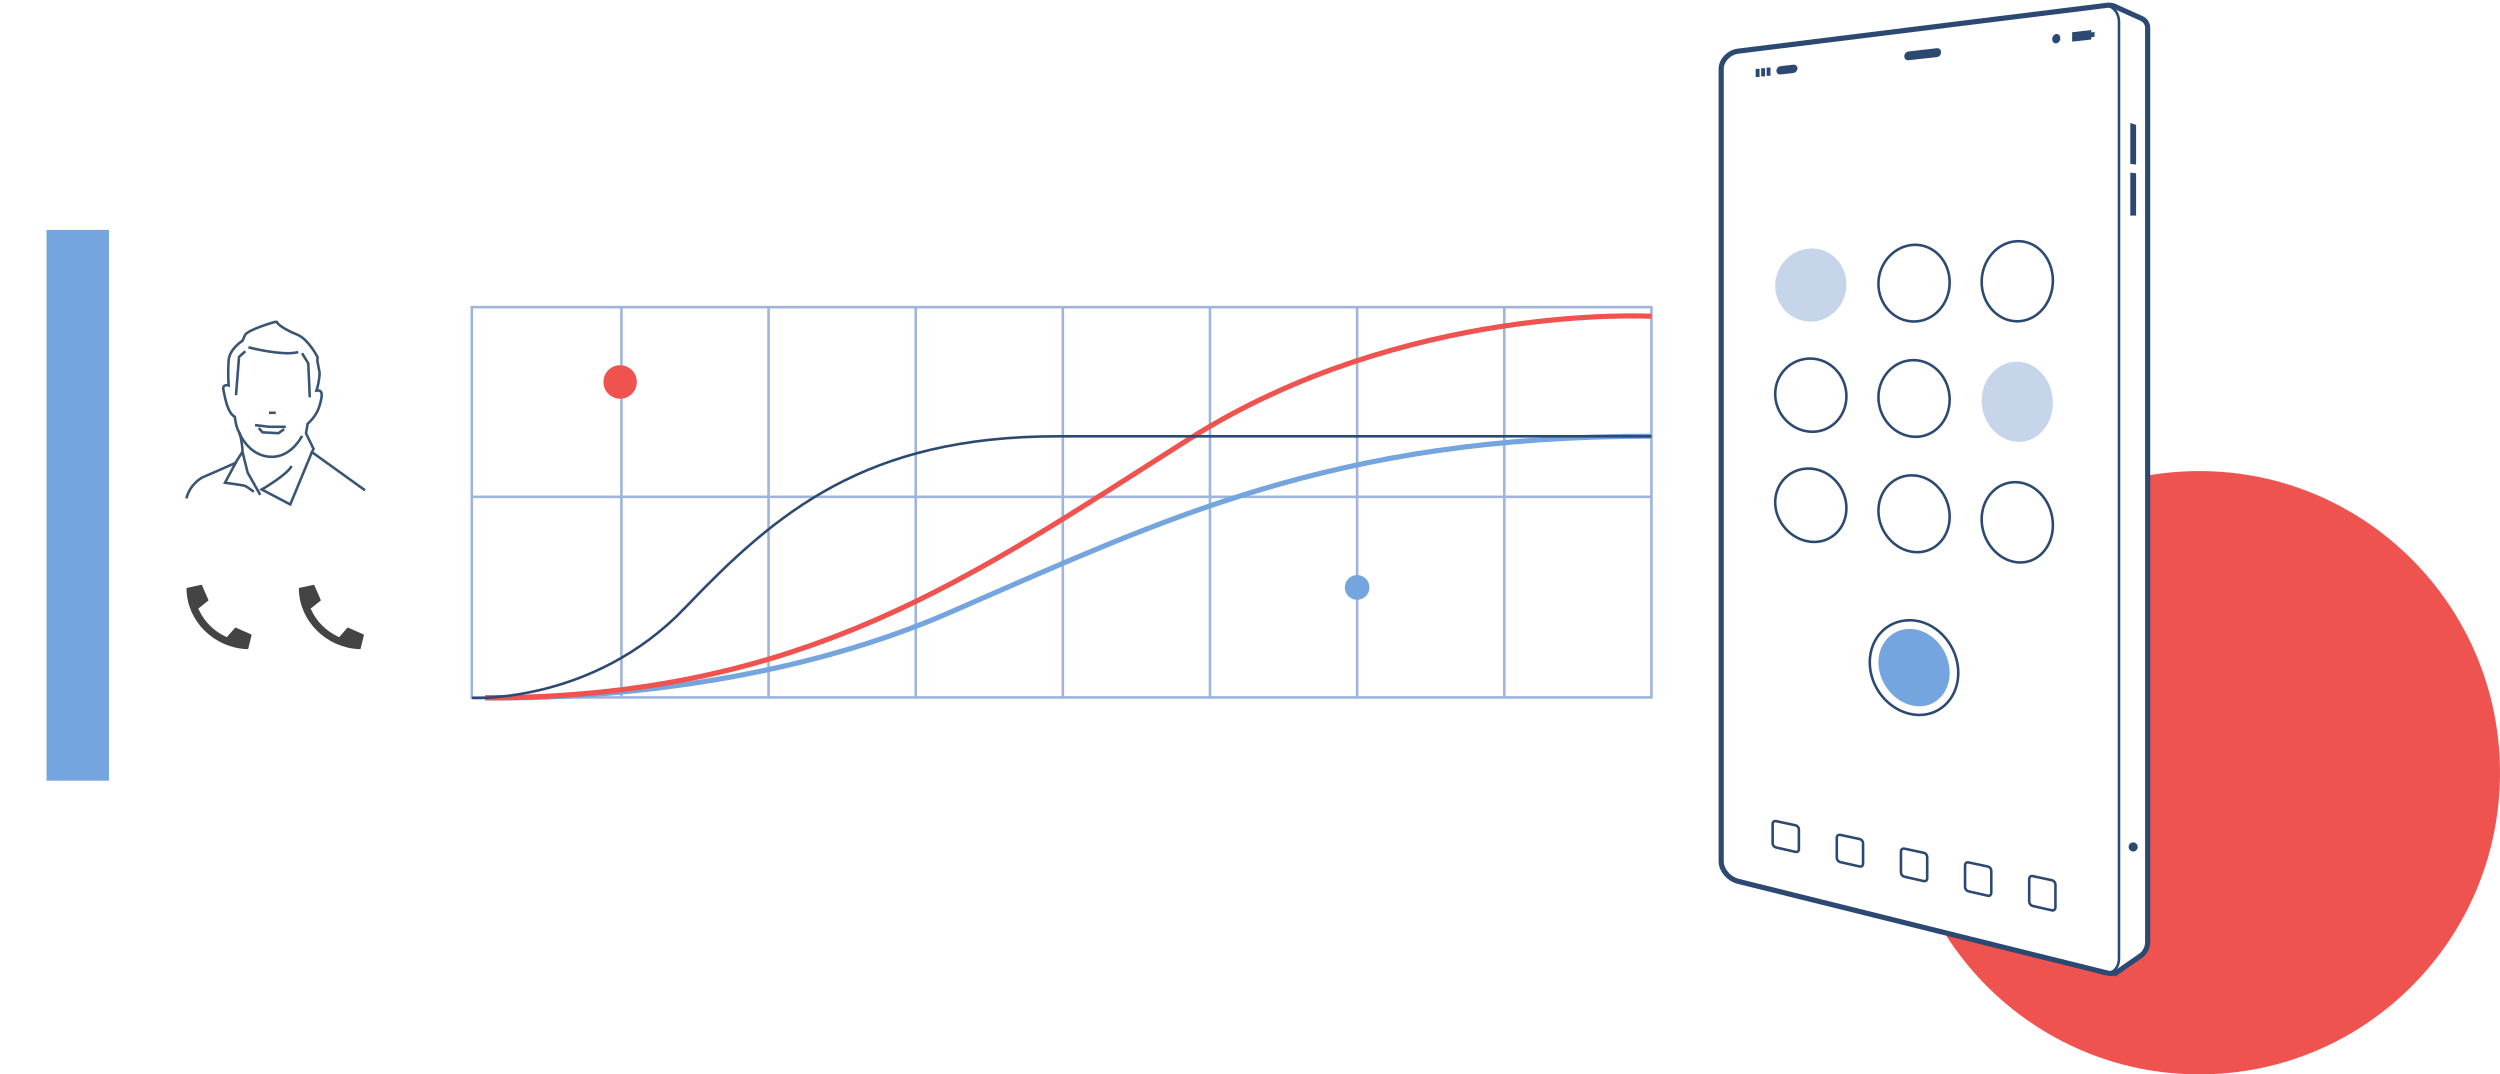 <svg width="484" height="208" viewBox="0 0 484 208" fill="none" xmlns="http://www.w3.org/2000/svg">
<g filter="url(#filter0_d_8859_35697)">
<path d="M9 151.006L343.676 151.006V44.509L9 44.509V151.006Z" fill="white"/>
</g>
<path d="M425.789 208C457.938 208 484 181.854 484 149.6C484 117.347 457.938 91.201 425.789 91.201C393.64 91.201 367.578 117.347 367.578 149.6C367.578 181.854 393.64 208 425.789 208Z" fill="#EF5350"/>
<path d="M414.574 3.567L409.296 1.182C408.882 1.033 408.428 0.964 407.945 1.024L336.525 9.901C334.7 10.128 333.221 11.672 333.221 13.345V166.771C333.221 168.453 334.7 170.175 336.525 170.631L352.989 174.718L364.886 177.677L377.463 180.804L386.815 183.13L391.442 184.278L397.952 185.891L407.965 188.375C408.714 188.563 409.395 188.444 409.957 188.118V188.138L414.357 185.099C415.255 184.486 415.787 183.457 415.787 182.368V5.398C415.787 4.606 415.324 3.894 414.604 3.567H414.574Z" fill="white" stroke="#2C4972" stroke-miterlimit="10"/>
<path d="M406.93 1.024C408.755 0.796 410.234 2.241 410.234 4.24V185.574C410.234 187.574 408.755 188.83 406.93 188.375" stroke="#2C4972" stroke-width="0.5" stroke-miterlimit="10"/>
<path d="M404.867 7.654L401.168 8.06V6.239L404.867 5.814V7.654Z" fill="#2C4972"/>
<path d="M374.969 11.059L369.495 11.662C369.041 11.712 368.676 11.385 368.676 10.93V10.871C368.676 10.415 369.041 10.01 369.495 9.96L374.969 9.337C375.423 9.287 375.788 9.614 375.788 10.079V10.138C375.788 10.603 375.423 11.009 374.969 11.059Z" fill="#2C4972"/>
<path d="M347.199 14.136L344.703 14.414C344.269 14.463 343.914 14.146 343.914 13.701C343.914 13.256 344.269 12.86 344.703 12.81L347.199 12.523C347.633 12.474 347.988 12.791 347.988 13.236C347.988 13.681 347.633 14.087 347.199 14.127V14.136Z" fill="#2C4972"/>
<path d="M405.507 7.13L404.609 7.229V6.298L405.507 6.19V7.13Z" fill="#2C4972"/>
<path d="M397.301 7.585C397.301 8.08 397.656 8.446 398.09 8.397C398.524 8.347 398.879 7.902 398.879 7.397C398.879 6.892 398.524 6.526 398.09 6.585C397.656 6.645 397.301 7.08 397.301 7.585Z" fill="#2C4972"/>
<path d="M342.395 14.671V13.078" stroke="#2C4972" stroke-width="0.75" stroke-miterlimit="10"/>
<path d="M341.34 14.79V13.206" stroke="#2C4972" stroke-width="0.75" stroke-miterlimit="10"/>
<path d="M340.273 14.909V13.325" stroke="#2C4972" stroke-width="0.75" stroke-miterlimit="10"/>
<path d="M347.593 164.92L343.854 164.069C343.48 163.98 343.184 163.634 343.184 163.287V159.457C343.184 159.111 343.48 158.893 343.854 158.972L347.593 159.774C347.968 159.853 348.264 160.2 348.264 160.556V164.445C348.264 164.802 347.968 165.019 347.593 164.93V164.92Z" stroke="#2C4972" stroke-width="0.5" stroke-miterlimit="10"/>
<path d="M360.015 167.751L356.276 166.9C355.901 166.811 355.605 166.454 355.605 166.098V162.139C355.605 161.783 355.901 161.555 356.276 161.635L360.015 162.436C360.39 162.515 360.686 162.872 360.686 163.238V167.246C360.686 167.612 360.39 167.84 360.015 167.751Z" stroke="#2C4972" stroke-width="0.5" stroke-miterlimit="10"/>
<path d="M397.261 176.242L393.522 175.391C393.148 175.302 392.852 174.916 392.852 174.53V170.185C392.852 169.789 393.148 169.532 393.522 169.611L397.261 170.413C397.636 170.492 397.932 170.878 397.932 171.274V175.668C397.932 176.064 397.636 176.321 397.261 176.232V176.242Z" stroke="#2C4972" stroke-width="0.5" stroke-miterlimit="10"/>
<path d="M372.433 170.581L368.694 169.73C368.319 169.641 368.023 169.275 368.023 168.909V164.821C368.023 164.455 368.319 164.218 368.694 164.297L372.433 165.098C372.808 165.178 373.104 165.544 373.104 165.92V170.057C373.104 170.433 372.808 170.67 372.433 170.581Z" stroke="#2C4972" stroke-width="0.5" stroke-miterlimit="10"/>
<path d="M384.843 173.412L381.104 172.56C380.73 172.471 380.434 172.095 380.434 171.719V167.503C380.434 167.117 380.73 166.88 381.104 166.959L384.843 167.761C385.218 167.84 385.514 168.216 385.514 168.602V172.867C385.514 173.253 385.218 173.501 384.843 173.412Z" stroke="#2C4972" stroke-width="0.5" stroke-miterlimit="10"/>
<path d="M371.594 138.417C371.16 138.417 370.726 138.378 370.282 138.308C365.636 137.546 361.986 133.103 361.986 128.214C361.986 123.573 365.301 120.079 369.7 120.079C370.056 120.079 370.411 120.099 370.776 120.148C375.382 120.752 379.121 125.285 379.121 130.253C379.121 134.904 375.886 138.417 371.594 138.417Z" stroke="#2C4972" stroke-width="0.5" stroke-miterlimit="10"/>
<path d="M377.455 130.253C377.455 134.419 374.367 137.279 370.559 136.656C366.752 136.032 363.664 132.252 363.664 128.214C363.664 124.176 366.752 121.316 370.559 121.811C374.367 122.316 377.455 126.086 377.455 130.253Z" fill="#75A5DF"/>
<path d="M377.455 100.029C377.455 104.195 374.367 107.253 370.559 106.877C366.752 106.501 363.664 102.918 363.664 98.891C363.664 94.863 366.752 91.785 370.559 92.042C374.367 92.29 377.455 95.872 377.455 100.029Z" stroke="#2C4972" stroke-width="0.5" stroke-miterlimit="10"/>
<path d="M357.466 98.376C357.466 102.354 354.379 105.274 350.571 104.888C346.763 104.512 343.676 101.078 343.676 97.238C343.676 93.398 346.763 90.469 350.571 90.726C354.379 90.973 357.466 94.407 357.466 98.376Z" stroke="#2C4972" stroke-width="0.5" stroke-miterlimit="10"/>
<path d="M397.439 101.681C397.439 106.026 394.352 109.242 390.544 108.866C386.736 108.49 383.648 104.759 383.648 100.543C383.648 96.327 386.736 93.111 390.544 93.358C394.352 93.606 397.439 97.337 397.439 101.681Z" stroke="#2C4972" stroke-width="0.5" stroke-miterlimit="10"/>
<path d="M377.455 77.366C377.455 81.532 374.367 84.748 370.559 84.56C366.752 84.372 363.664 80.948 363.664 76.92C363.664 72.892 366.752 69.666 370.559 69.725C374.367 69.785 377.455 73.209 377.455 77.366Z" stroke="#2C4972" stroke-width="0.5" stroke-miterlimit="10"/>
<path d="M357.466 76.722C357.466 80.701 354.379 83.769 350.571 83.581C346.763 83.393 343.676 80.127 343.676 76.277C343.676 72.427 346.763 69.359 350.571 69.419C354.379 69.478 357.466 72.744 357.466 76.722Z" stroke="#2C4972" stroke-width="0.5" stroke-miterlimit="10"/>
<path d="M397.439 78.009C397.439 82.353 394.352 85.728 390.544 85.54C386.736 85.352 383.648 81.779 383.648 77.564C383.648 73.348 386.736 69.973 390.544 70.032C394.352 70.092 397.439 73.664 397.439 78.009Z" fill="#C7D5EA"/>
<path d="M377.455 54.693C377.455 58.859 374.367 62.234 370.559 62.244C366.752 62.244 363.664 58.988 363.664 54.95C363.664 50.912 366.752 47.537 370.559 47.399C374.367 47.27 377.455 50.526 377.455 54.693Z" stroke="#2C4972" stroke-width="0.5" stroke-miterlimit="10"/>
<path d="M357.466 55.059C357.466 59.037 354.379 62.263 350.571 62.273C346.763 62.273 343.676 59.166 343.676 55.316C343.676 51.466 346.763 48.24 350.571 48.102C354.379 47.973 357.466 51.08 357.466 55.059Z" fill="#C7D5EA"/>
<path d="M397.439 54.326C397.439 58.671 394.352 62.204 390.544 62.204C386.736 62.204 383.648 58.79 383.648 54.574C383.648 50.358 386.736 46.825 390.544 46.696C394.352 46.568 397.439 49.982 397.439 54.326Z" stroke="#2C4972" stroke-width="0.5" stroke-miterlimit="10"/>
<path d="M412.985 164.851C413.47 164.851 413.863 164.457 413.863 163.97C413.863 163.484 413.47 163.089 412.985 163.089C412.5 163.089 412.107 163.484 412.107 163.97C412.107 164.457 412.5 164.851 412.985 164.851Z" fill="#2C4972"/>
<path d="M413.548 31.861V24.172L412.424 23.796V31.723L413.548 31.861Z" fill="#2C4972"/>
<path d="M412.424 33.415V41.738H413.548V33.553L412.424 33.415Z" fill="#2C4972"/>
<path d="M319.717 59.463H91.342V135.023H319.717V59.463Z" stroke="#9EB4DB" stroke-width="0.5" stroke-miterlimit="10"/>
<path d="M319.717 96.189H91.342" stroke="#9EB4DB" stroke-width="0.5" stroke-miterlimit="10"/>
<path d="M120.305 59.463V135.023" stroke="#9EB4DB" stroke-width="0.5" stroke-miterlimit="10"/>
<path d="M148.793 59.463V135.023" stroke="#9EB4DB" stroke-width="0.5" stroke-miterlimit="10"/>
<path d="M177.281 59.463V135.023" stroke="#9EB4DB" stroke-width="0.5" stroke-miterlimit="10"/>
<path d="M205.762 135.023V59.463" stroke="#9EB4DB" stroke-width="0.5" stroke-miterlimit="10"/>
<path d="M234.25 59.463V135.023" stroke="#9EB4DB" stroke-width="0.5" stroke-miterlimit="10"/>
<path d="M262.738 59.463V135.023" stroke="#9EB4DB" stroke-width="0.5" stroke-miterlimit="10"/>
<path d="M291.229 59.463V135.023" stroke="#9EB4DB" stroke-width="0.5" stroke-miterlimit="10"/>
<path d="M93.906 135.053C93.906 135.053 141.72 136.893 183.526 118.723C225.332 100.563 257.876 84.442 319.717 84.442" stroke="#75A5DF" stroke-miterlimit="10"/>
<path d="M319.717 61.234C319.717 61.234 271.903 58.552 230.097 85.065C188.291 111.578 155.747 135.102 93.906 135.102" stroke="#EF5350" stroke-miterlimit="10"/>
<path d="M91.342 135.122C91.342 135.122 114.78 136.349 132.576 117.714C150.381 99.069 167.635 84.471 204.686 84.471H319.717" stroke="#2C4972" stroke-width="0.5" stroke-miterlimit="10"/>
<path d="M9.01 151.134H21.094L21.094 44.509H9.01L9.01 151.134Z" fill="#75A5DF"/>
<path d="M36.1 113.834L38.95 113.221C39.01 113.211 39.079 113.241 39.108 113.3L40.381 116.229L38.733 117.555L38.388 117.813L38.576 118.199C39.592 120.346 41.357 122.118 43.547 123.177L43.912 123.355L45.51 121.524C45.51 121.524 45.589 121.474 45.648 121.504L48.638 122.83C48.638 122.83 48.707 122.9 48.707 122.929L48.056 125.621C48.056 125.621 48.006 125.681 47.957 125.681C41.426 125.492 36.109 120.188 36.109 113.874V113.834H36.1Z" fill="#444444"/>
<path d="M57.85 113.834L60.7 113.221C60.76 113.211 60.829 113.241 60.858 113.3L62.131 116.229L60.483 117.555L60.138 117.813L60.326 118.199C61.342 120.346 63.107 122.118 65.297 123.177L65.662 123.355L67.26 121.524C67.26 121.524 67.339 121.474 67.398 121.504L70.388 122.83C70.388 122.83 70.457 122.9 70.457 122.929L69.805 125.621C69.805 125.621 69.756 125.681 69.707 125.681C63.176 125.492 57.859 120.188 57.859 113.874V113.834H57.85Z" fill="#444444"/>
<path d="M70.675 94.922L60.386 87.529L60.702 86.906L59.242 83.897L59.558 82.047C59.558 82.047 61.175 80.681 61.748 78.89C62.32 77.098 62.764 75.357 61.274 75.614C61.906 73.605 61.876 72.14 61.876 72.14L61.432 69.844L61.491 69.171C61.491 69.171 59.745 65.668 57.526 64.777C55.306 63.886 53.59 62.768 53.59 62.263C53.461 62.204 47.937 63.827 47.434 64.876L46.961 65.955C46.961 65.955 44.425 67.519 44.258 69.805C44.09 72.091 44.258 74.614 44.258 74.614C44.258 74.614 42.956 74.228 43.271 75.604C43.587 76.98 44.001 79.899 45.461 80.701C45.688 82.324 45.806 82.769 46.379 83.887C46.921 85.51 46.951 87.45 46.951 87.45L45.55 89.647L39.138 92.448C39.138 92.448 36.761 93.695 36.09 96.496" stroke="#3A5573" stroke-width="0.5" stroke-miterlimit="10"/>
<path d="M46.281 83.699C46.281 83.699 47.938 88.103 52.16 88.43C56.383 88.757 58.474 84.382 58.474 84.382" stroke="#3A5573" stroke-width="0.5" stroke-miterlimit="10"/>
<path d="M49.367 82.304L52.07 82.629H55.335" stroke="#3A5573" stroke-width="0.5" stroke-miterlimit="10"/>
<path d="M50.098 82.878L50.828 83.699L53.905 83.868L55.02 83.076" stroke="#3A5573" stroke-width="0.5" stroke-miterlimit="10"/>
<path d="M52.07 79.919H53.382" stroke="#3A5573" stroke-width="0.5" stroke-miterlimit="10"/>
<path d="M48.094 67.241C48.094 67.241 54.792 68.993 57.741 68.162" stroke="#3A5573" stroke-width="0.5" stroke-miterlimit="10"/>
<path d="M58.482 68.389L59.686 70.359L59.972 76.92" stroke="#3A5573" stroke-width="0.5" stroke-miterlimit="10"/>
<path d="M47.493 68.003L46.279 69.092L45.688 76.514" stroke="#3A5573" stroke-width="0.5" stroke-miterlimit="10"/>
<path d="M56.451 90.211C55.671 91.884 50.67 94.764 50.67 94.764L56.194 97.663L60.386 87.539" stroke="#3A5573" stroke-width="0.5" stroke-miterlimit="10"/>
<path d="M46.949 87.47L47.936 91.478L50.382 95.813" stroke="#3A5573" stroke-width="0.5" stroke-miterlimit="10"/>
<path d="M45.768 89.34L43.559 93.457C43.559 93.457 47.149 93.932 47.495 94.091C47.84 94.249 49.142 95.209 49.142 95.209" stroke="#3A5573" stroke-width="0.5" stroke-miterlimit="10"/>
<path d="M120.056 77.197C121.843 77.197 123.291 75.744 123.291 73.951C123.291 72.159 121.843 70.705 120.056 70.705C118.269 70.705 116.82 72.159 116.82 73.951C116.82 75.744 118.269 77.197 120.056 77.197Z" fill="#EF5350"/>
<path d="M262.737 116.12C264.055 116.12 265.124 115.048 265.124 113.725C265.124 112.403 264.055 111.331 262.737 111.331C261.418 111.331 260.35 112.403 260.35 113.725C260.35 115.048 261.418 116.12 262.737 116.12Z" fill="#75A5DF"/>
<defs>
<filter id="filter0_d_8859_35697" x="0.49" y="40.169" width="357.356" height="129.177" filterUnits="userSpaceOnUse" color-interpolation-filters="sRGB">
<feFlood flood-opacity="0" result="BackgroundImageFix"/>
<feColorMatrix in="SourceAlpha" type="matrix" values="0 0 0 0 0 0 0 0 0 0 0 0 0 0 0 0 0 0 127 0" result="hardAlpha"/>
<feOffset dx="2.83" dy="7"/>
<feGaussianBlur stdDeviation="5.67"/>
<feColorMatrix type="matrix" values="0 0 0 0 0 0 0 0 0 0 0 0 0 0 0 0 0 0 0.05 0"/>
<feBlend mode="normal" in2="BackgroundImageFix" result="effect1_dropShadow_8859_35697"/>
<feBlend mode="normal" in="SourceGraphic" in2="effect1_dropShadow_8859_35697" result="shape"/>
</filter>
</defs>
</svg>
